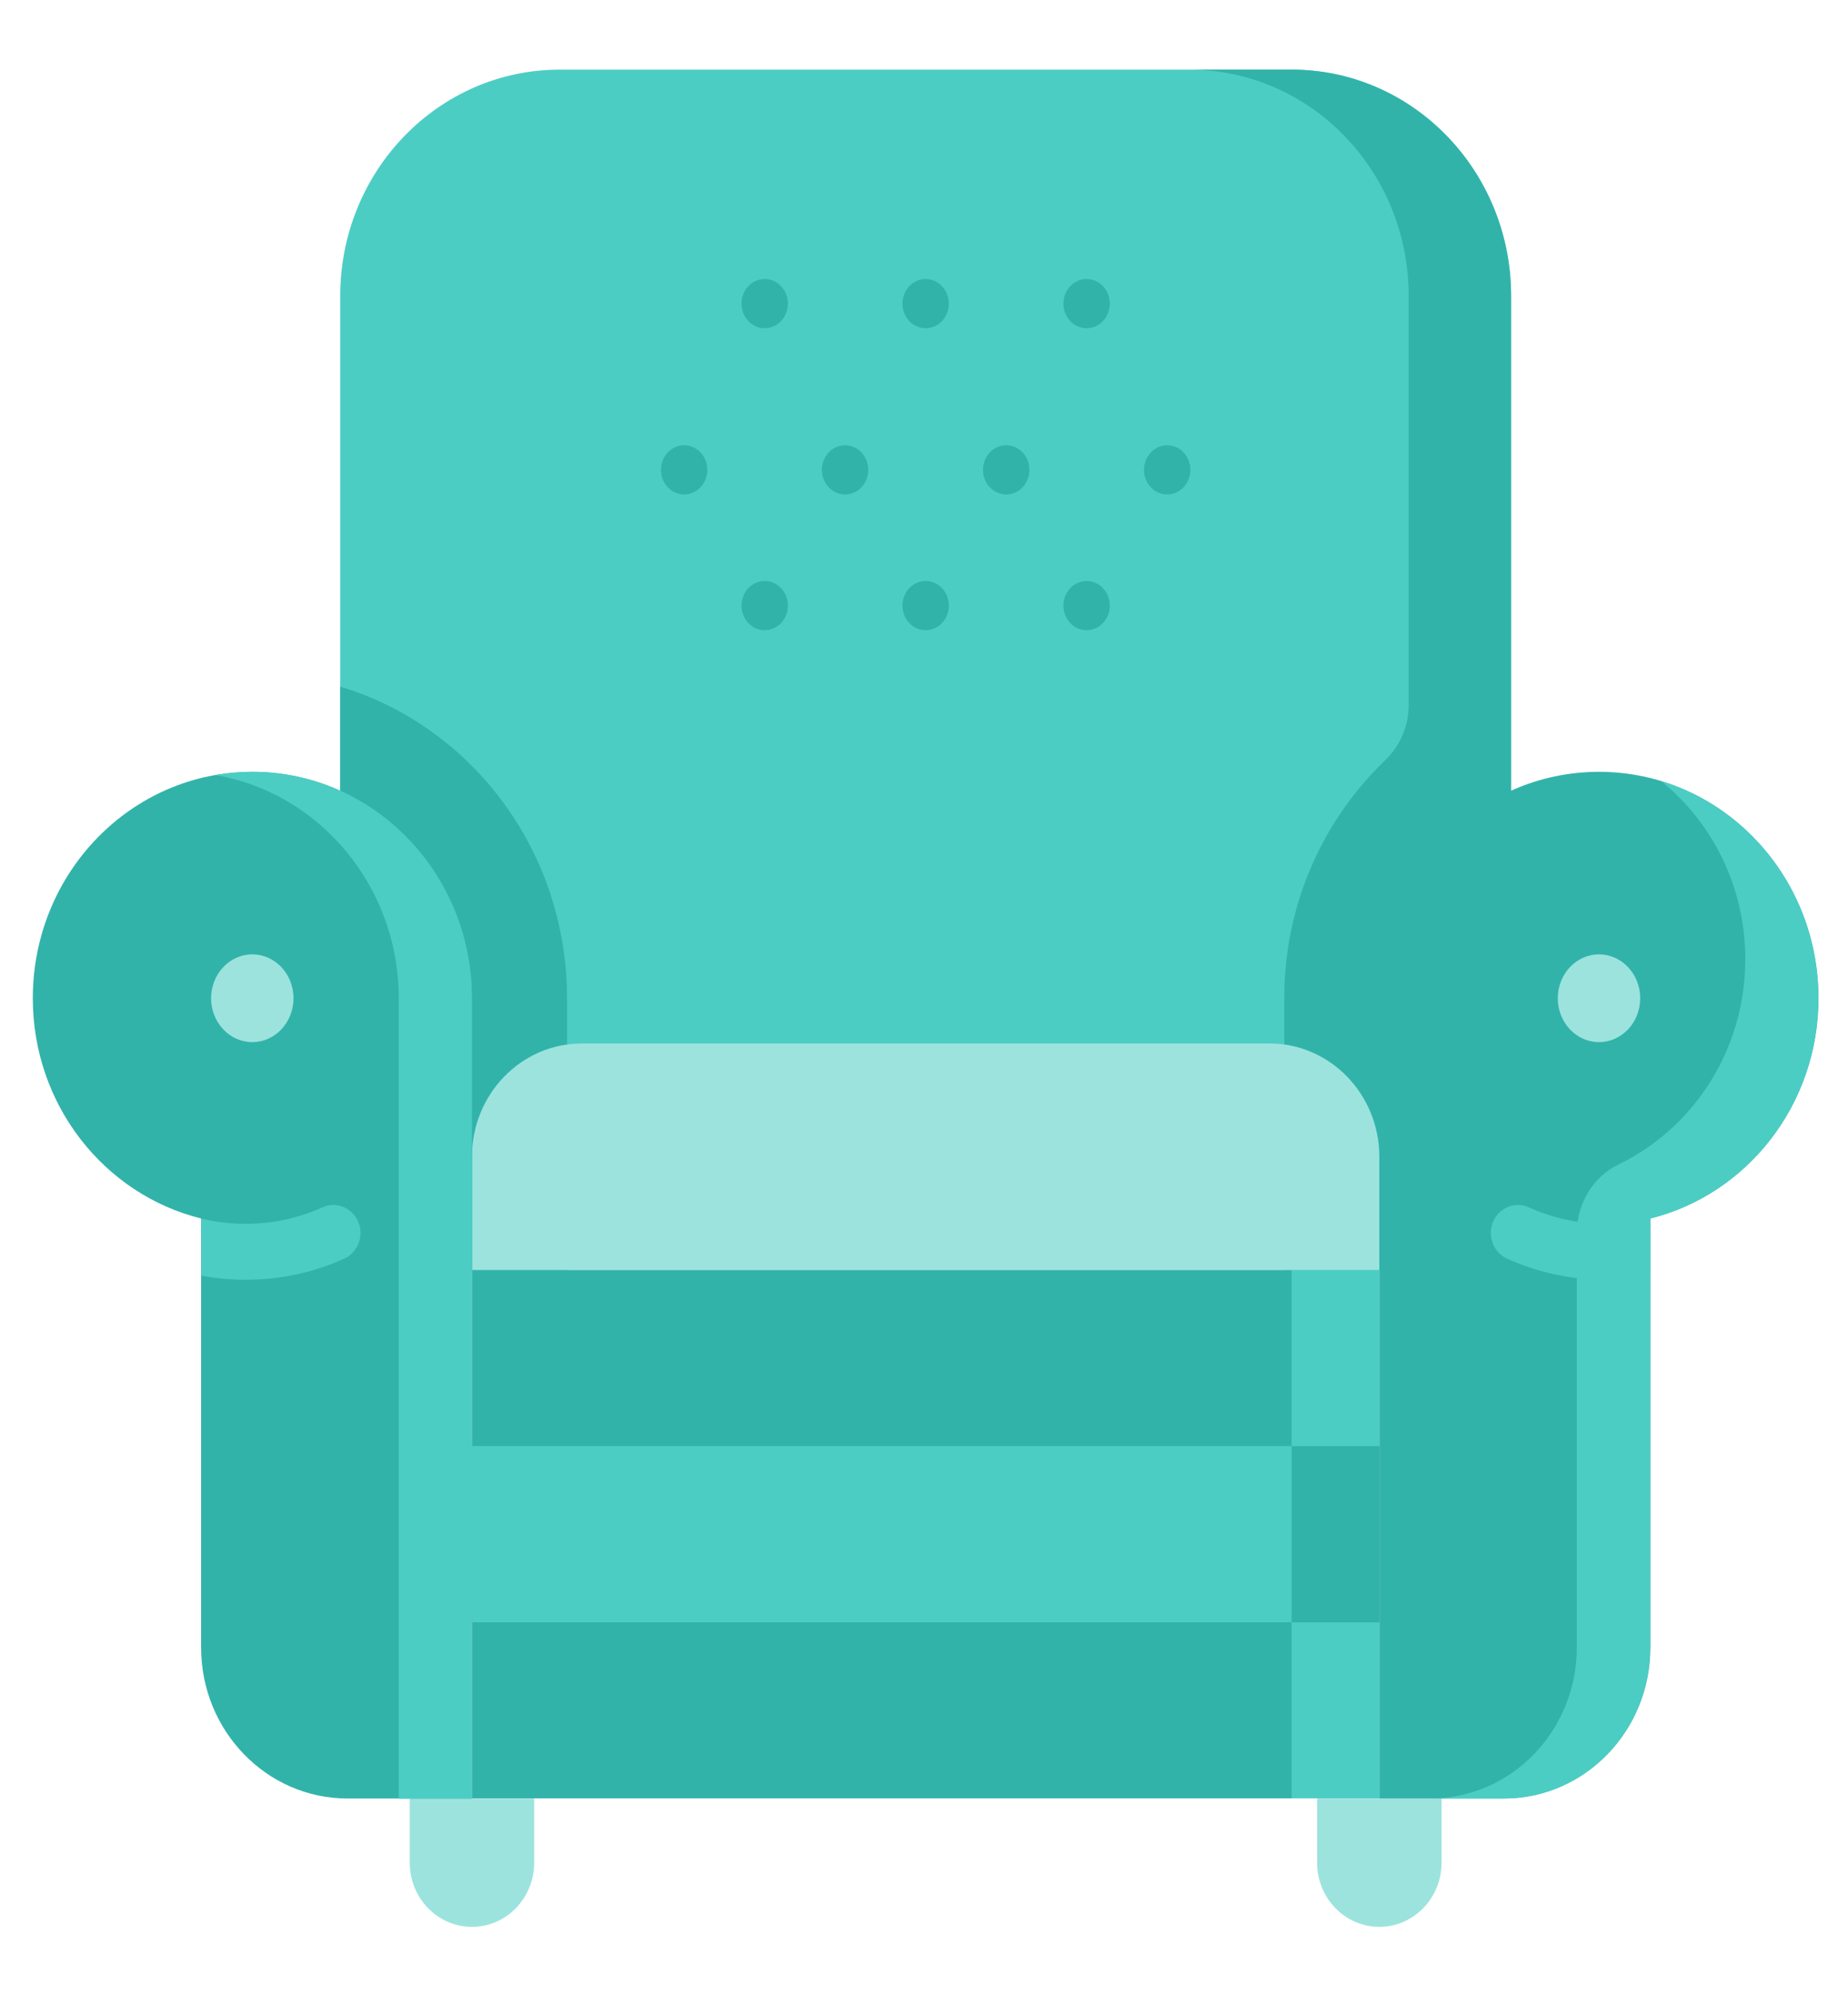 <?xml version="1.0" encoding="utf-8"?>
<!-- Generator: Adobe Illustrator 24.0.1, SVG Export Plug-In . SVG Version: 6.00 Build 0)  -->
<svg version="1.1" id="Calque_1" xmlns:serif="http://www.serif.com/"
	 xmlns="http://www.w3.org/2000/svg" xmlns:xlink="http://www.w3.org/1999/xlink" x="0px" y="0px" viewBox="0 0 780 841.9"
	 style="enable-background:new 0 0 780 841.9;" xml:space="preserve">
<style type="text/css">
	.st0{fill:#9CE3DE;}
	.st1{fill:#4CCDC4;}
	.st2{fill:#32B3AA;}
	.st3{fill-rule:evenodd;clip-rule:evenodd;fill:#9CE3DE;}
	.st4{fill-rule:evenodd;clip-rule:evenodd;fill:#32B3AA;}
</style>
<g transform="matrix(0.704,0,0,0.726,-44.868,-50.549)">
	<g id="_05-bed">
		<g>
			<g transform="matrix(1,0,0,1,71,70)">
				<path class="st0" d="M275.7,1119.5c-20.6,0-37.3-16.7-37.3-37.3v-37.3H313v37.3C313,1102.8,296.3,1119.5,275.7,1119.5z"/>
			</g>
			<g transform="matrix(1,0,0,1,71,70)">
				<path class="st0" d="M819.7,1119.5c20.6,0,37.3-16.7,37.3-37.3v-37.3h-74.6v37.3C782.4,1102.8,799.1,1119.5,819.7,1119.5z"/>
			</g>
			<g transform="matrix(1,0,0,1,71,70)">
				<path class="st1" d="M196.7,737.7v-566c0-72.7,58.9-131.6,131.6-131.6h438.8c72.7,0,131.6,58.9,131.6,131.6v566H196.7z"/>
			</g>
			<g transform="matrix(1,0,0,1,71,70)">
				<path class="st2" d="M767.1,40.1h-61.4c72.7,0,131.6,58.9,131.6,131.6v237.6c0,12.2-5.1,23.8-14,32.1
					c-37.2,34.5-60.6,83.7-60.6,138.3v158h136v-566C898.7,99,839.8,40.1,767.1,40.1z"/>
			</g>
			<g transform="matrix(1,0,0,1,71,70)">
				<path class="st2" d="M332.7,579.8v158h-136V398.7C275.2,421.5,332.7,494,332.7,579.8z"/>
			</g>
			<g transform="matrix(1,0,0,1,71,70)">
				<rect x="275.7" y="737.7" class="st2" width="544.1" height="307.1"/>
			</g>
			<g transform="matrix(1,0,0,1,71,70)">
				<rect x="767.1" y="737.7" class="st1" width="52.7" height="307.1"/>
			</g>
			<g transform="matrix(1,0,0,1,71,70)">
				<rect x="275.7" y="840.1" class="st1" width="544.1" height="102.4"/>
			</g>
			<g transform="matrix(1,0,0,1,71,70)">
				<rect x="767.1" y="840.1" class="st2" width="52.7" height="102.4"/>
			</g>
			<g transform="matrix(1,0,0,1,71,70)">
				<path class="st0" d="M275.7,737.7v-65.8c0-36.3,29.5-65.8,65.8-65.8h412.4c36.3,0,65.8,29.5,65.8,65.8v65.8H275.7z"/>
			</g>
			<g transform="matrix(1,0,0,1,71,70)">
				<path class="st2" d="M144,448.2c-72.7,0-131.6,58.9-131.6,131.6c0,62.1,43,114.1,100.9,128v249.3c0,48.5,39.3,87.8,87.8,87.8
					h74.6V579.8C275.7,507.1,216.7,448.2,144,448.2z"/>
			</g>
			<g transform="matrix(1,0,0,1,71,70)">
				<path class="st1" d="M144,448.2c-7.5,0-14.8,0.7-21.9,1.9c62.2,10.4,109.7,64.6,109.7,129.8v465.1h43.9V579.8
					C275.7,507.1,216.7,448.2,144,448.2z"/>
			</g>
			<g transform="matrix(1,0,0,1,71,70)">
				<ellipse class="st3" cx="144" cy="579.8" rx="24.7" ry="25.5"/>
			</g>
			<g transform="matrix(1,0,0,1,71,70)">
				<path class="st2" d="M1083,579.8c0-72.7-58.9-131.6-131.6-131.6s-131.6,58.9-131.6,131.6v465.1h74.6c48.5,0,87.8-39.3,87.8-87.8
					V707.8C1039.9,693.9,1083,641.9,1083,579.8z"/>
			</g>
			<g transform="matrix(1,0,0,1,71,70)">
				<path class="st1" d="M988.7,453.6c30.7,24.1,50.4,61.5,50.4,103.5c0,52.8-31.1,98.3-76,119.3c-15.4,7.2-25,22.9-25,39.9v240.8
					c0,48.5-39.3,87.8-87.8,87.8h43.9c48.5,0,87.8-39.3,87.8-87.8V707.8c57.9-13.8,100.9-65.9,100.9-128
					C1083,520.1,1043.2,469.7,988.7,453.6z"/>
			</g>
			<g transform="matrix(1,0,0,1,71,70)">
				<ellipse class="st3" cx="951.4" cy="579.8" rx="24.7" ry="25.5"/>
			</g>
			<g transform="matrix(1,0,0,1,71,70)">
				<g>
					<ellipse class="st4" cx="547.7" cy="176.1" rx="13.9" ry="14.3"/>
					<ellipse class="st4" cx="644.2" cy="176.1" rx="13.9" ry="14.3"/>
					<ellipse class="st4" cx="451.2" cy="176.1" rx="13.9" ry="14.3"/>
				</g>
				<g>
					<ellipse class="st4" cx="547.7" cy="351.6" rx="13.9" ry="14.3"/>
					<ellipse class="st4" cx="644.2" cy="351.6" rx="13.9" ry="14.3"/>
					<ellipse class="st4" cx="451.2" cy="351.6" rx="13.9" ry="14.3"/>
				</g>
				<g>
					<ellipse class="st4" cx="596" cy="272.7" rx="13.9" ry="14.3"/>
					<ellipse class="st4" cx="692.5" cy="272.7" rx="13.9" ry="14.3"/>
					<ellipse class="st4" cx="499.4" cy="272.7" rx="13.9" ry="14.3"/>
					<ellipse class="st4" cx="402.9" cy="272.7" rx="13.9" ry="14.3"/>
				</g>
			</g>
			<g transform="matrix(1,0,0,1,71,70)">
				<path class="st1" d="M207.5,709.7c-3.6-8.2-13.2-12-21.4-8.4c-14.6,6.4-30.1,9.6-46.1,9.6c-9,0-18-1-26.7-3.1c0,0,0.1,0,0.1,0
					V741c8.7,1.6,17.6,2.4,26.6,2.4c20.6,0,40.5-4.1,59.2-12.3C207.3,727.5,211.1,717.9,207.5,709.7z"/>
			</g>
			<g transform="matrix(1,0,0,1,71,70)">
				<path class="st1" d="M887.9,709.7c3.6-8.2,13.2-12,21.4-8.4c14.6,6.4,30.1,9.6,46.1,9.6c9,0,18-1,26.7-3.1c0,0-0.1,0-0.1,0V741
					c-8.7,1.6-17.6,2.4-26.6,2.4c-20.6,0-40.5-4.1-59.2-12.3C888.1,727.5,884.3,717.9,887.9,709.7z"/>
			</g>
		</g>
	</g>
</g>
</svg>
